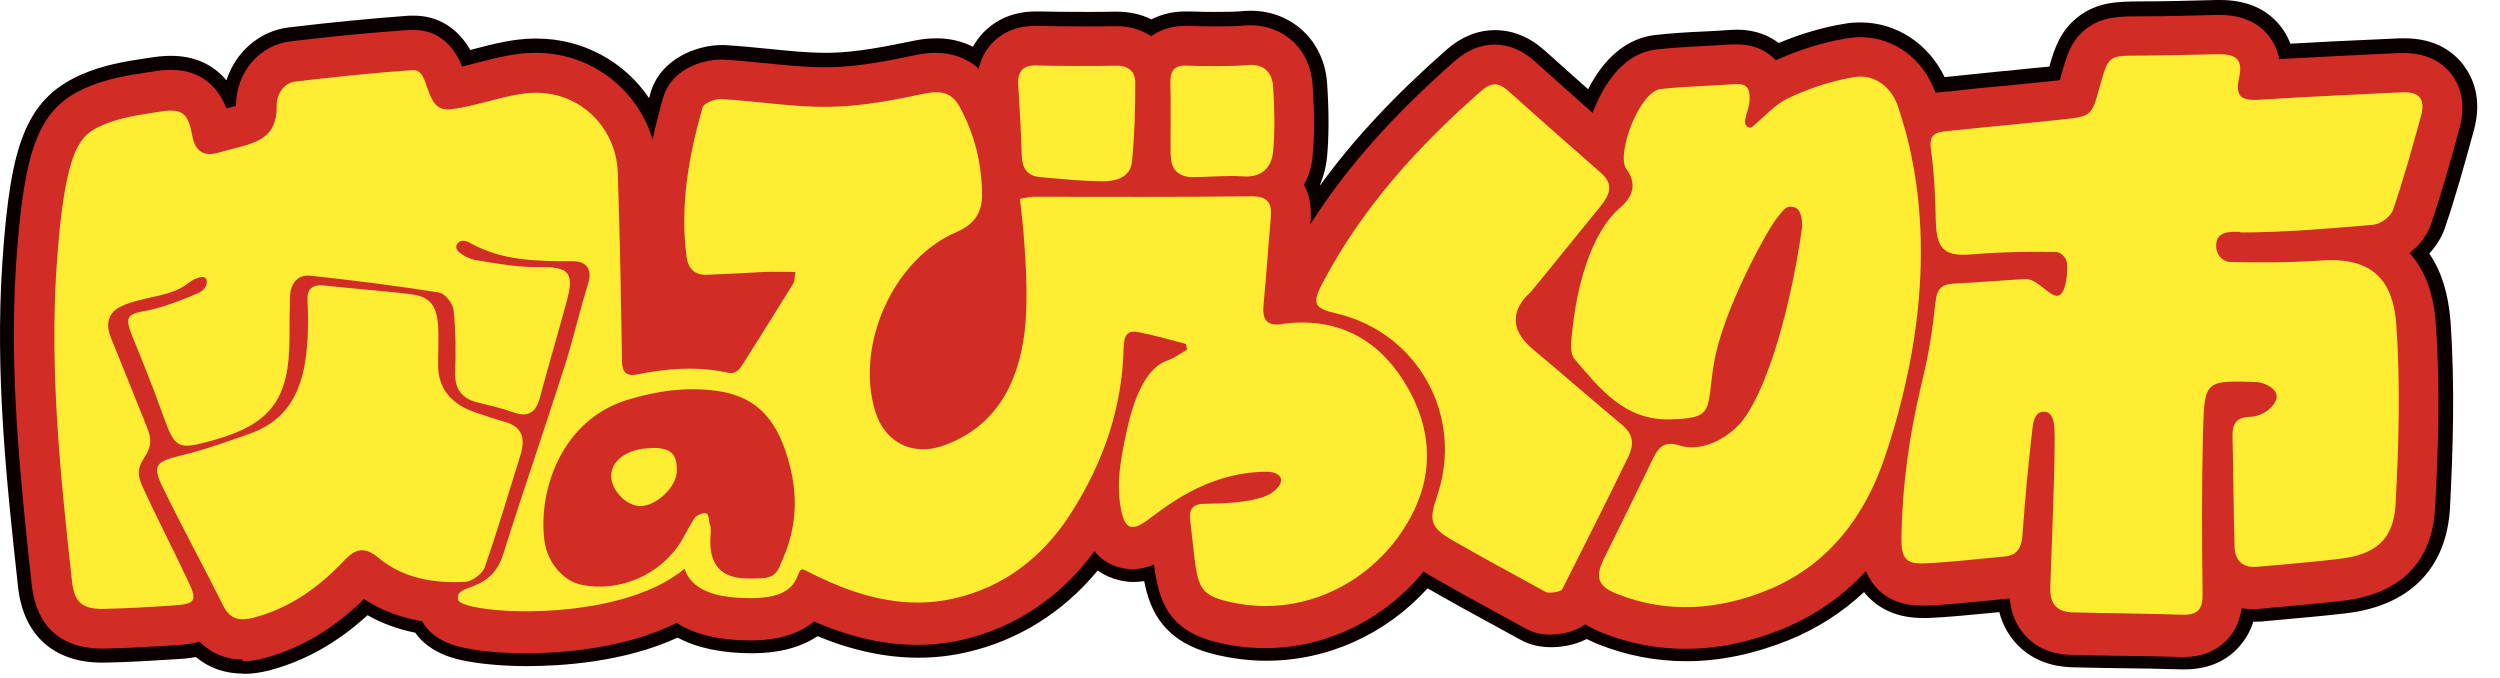 <svg width="107" height="29" viewBox="0 0 107 29" fill="none" xmlns="http://www.w3.org/2000/svg">
<path d="M10.391 28.83C9.631 28.83 8.941 28.59 8.381 28.12C8.071 28.18 7.801 28.2 7.601 28.21C6.651 28.27 5.581 28.34 4.491 28.36C4.451 28.36 4.401 28.36 4.361 28.36C2.301 28.36 0.991 27.18 0.771 25.11C0.281 20.63 -0.219 16 0.101 11.23C0.281 8.53 0.551 6.89 1.011 5.75C1.501 4.52 2.251 3.74 3.441 3.21C4.401 2.78 5.361 2.63 6.211 2.5L6.481 2.46C6.801 2.41 7.061 2.39 7.321 2.39C8.311 2.39 9.121 2.75 9.691 3.44C10.081 2.23 11.101 1.32 12.381 1.17C14.321 0.94 15.901 0.79 17.511 0.67C17.581 0.67 17.641 0.67 17.711 0.67C18.741 0.67 19.581 1.19 20.131 2.14C20.191 2.12 20.251 2.11 20.311 2.09C21.121 1.88 21.961 1.66 22.861 1.65C22.891 1.65 22.931 1.65 22.961 1.65C24.941 1.65 26.721 2.63 27.781 4.2C27.801 4.13 27.821 4.05 27.841 3.98C28.271 2.48 29.881 1.93 30.861 1.93C30.921 1.93 30.971 1.93 31.031 1.93C31.671 1.97 32.291 2.03 32.891 2.09H32.911C33.761 2.18 34.571 2.26 35.341 2.26C35.401 2.26 35.451 2.26 35.511 2.26C36.651 2.24 37.871 2 39.131 1.74C39.461 1.67 39.771 1.64 40.081 1.64C40.641 1.64 41.171 1.76 41.641 2C41.761 1.79 41.901 1.59 42.061 1.42C42.461 1 43.171 0.49 44.331 0.49C44.391 0.49 44.451 0.49 44.521 0.49C44.791 0.5 45.661 0.51 46.461 0.51C47.011 0.51 47.471 0.51 47.641 0.5C47.701 0.5 47.751 0.5 47.801 0.5C48.341 0.5 48.841 0.61 49.281 0.83C49.711 0.61 50.191 0.49 50.731 0.49C50.821 0.49 50.911 0.49 50.991 0.49C51.051 0.49 51.361 0.51 51.941 0.51C52.571 0.51 52.931 0.5 53.011 0.49C53.181 0.47 53.361 0.46 53.531 0.46C55.311 0.46 56.681 1.77 56.801 3.57C56.881 4.78 56.881 5.77 56.801 6.7C56.761 7.12 56.661 7.52 56.501 7.89C56.501 7.89 56.501 7.91 56.511 7.92C57.931 5.96 59.721 4.05 61.921 2.12C62.551 1.57 63.241 1.29 63.991 1.29C64.741 1.29 65.461 1.58 66.101 2.15C66.771 2.75 67.391 3.3 67.971 3.82C68.861 2.08 70.001 1.6 70.821 1.5C71.531 1.42 72.211 1.38 72.871 1.35H72.891C73.281 1.33 73.681 1.31 74.061 1.28C74.161 1.28 74.261 1.27 74.351 1.27C75.151 1.27 75.731 1.54 76.131 1.84C77.091 1.44 78.041 1.16 78.981 1.01C79.201 0.97 79.421 0.96 79.631 0.96C81.161 0.96 82.531 1.86 83.231 3.3C84.081 3.21 84.971 3.12 85.761 3.04H85.811C86.441 2.97 87.081 2.91 87.711 2.85C87.931 2.06 88.191 1.31 88.931 0.73C89.771 0.07 90.671 0.07 91.551 0.06H91.571C92.661 0.06 93.761 0.03 94.861 0C94.911 0 94.971 0 95.021 0C96.141 0 97.001 0.37 97.591 1.1C97.781 1.33 97.921 1.59 98.031 1.87C99.241 1.8 100.451 1.74 101.631 1.69L102.691 1.64C102.771 1.64 102.851 1.64 102.921 1.64C104.281 1.64 105.041 2.26 105.441 2.79C105.841 3.32 106.251 4.23 105.881 5.58C105.511 6.93 105.121 8.36 104.641 9.76C104.511 10.15 104.271 10.53 103.971 10.85C104.501 11.62 104.791 12.58 104.881 13.75C105.081 16.56 104.981 19.36 104.861 21.72C104.721 24.32 103.141 25.93 100.401 26.25C99.371 26.37 98.331 26.46 97.331 26.55L96.801 26.6C96.691 26.6 96.581 26.61 96.471 26.61C96.461 26.61 96.451 26.61 96.441 26.61C96.301 27.06 96.061 27.45 95.741 27.78C95.171 28.36 94.411 28.65 93.491 28.65C93.441 28.65 93.401 28.65 93.351 28.65C92.501 28.62 91.631 28.61 90.801 28.6H90.781C90.131 28.59 89.401 28.58 88.691 28.56C87.711 28.53 86.911 28.2 86.311 27.56C85.951 27.17 85.701 26.72 85.571 26.2C85.431 26.21 85.141 26.24 85.141 26.24C84.301 26.32 83.431 26.41 82.551 26.45C82.461 26.45 82.371 26.45 82.291 26.45C81.331 26.45 80.551 26.15 79.971 25.56C79.901 25.49 79.841 25.42 79.781 25.34C78.841 26.22 77.761 26.91 76.551 27.4C75.081 27.99 73.611 28.3 72.181 28.3C70.891 28.3 69.631 28.06 68.421 27.58C68.291 27.53 68.111 27.45 67.911 27.35C67.331 27.65 66.731 27.7 66.391 27.7C65.901 27.7 65.481 27.6 65.091 27.39C64.711 27.18 64.321 26.97 63.941 26.76C63.001 26.25 62.051 25.73 61.101 25.18C59.311 27.15 56.821 28.28 54.201 28.28C53.441 28.28 52.671 28.18 51.921 27.99C49.831 27.46 49.221 26.17 48.971 24.87C48.821 24.89 48.671 24.91 48.521 24.91C48.231 24.91 47.591 24.85 46.981 24.42C45.491 26.22 43.561 27.42 41.361 27.92C40.701 28.07 40.011 28.15 39.321 28.15C37.921 28.15 36.501 27.85 34.991 27.23C34.271 27.71 33.331 27.96 32.201 27.96C30.911 27.96 29.841 27.74 29.001 27.29C26.701 28.35 24.001 28.51 22.561 28.51C21.651 28.51 20.781 28.44 20.101 28.32C19.631 28.24 18.441 28.03 17.771 27.08C17.031 26.93 16.341 26.68 15.731 26.33C14.441 27.51 13.071 28.28 11.541 28.69C11.151 28.79 10.791 28.84 10.451 28.84L10.391 28.83Z" fill="#0B0000"/>
<path d="M10.391 28.23C9.671 28.23 9.031 27.96 8.541 27.46C8.171 27.58 7.811 27.6 7.561 27.61C6.611 27.67 5.551 27.74 4.481 27.76C4.441 27.76 4.401 27.76 4.361 27.76C2.621 27.76 1.551 26.8 1.361 25.05C0.881 20.59 0.381 15.99 0.691 11.28C1.031 6.27 1.671 4.65 3.671 3.76C4.551 3.37 5.481 3.22 6.291 3.1L6.561 3.06C6.851 3.01 7.081 2.99 7.311 2.99C8.731 2.99 9.391 3.86 9.691 4.64C9.841 4.6 10.001 4.56 10.101 4.53C10.101 3.11 11.091 1.93 12.431 1.77C14.361 1.54 15.941 1.39 17.531 1.28C17.581 1.28 17.641 1.28 17.691 1.28C18.971 1.28 19.531 2.24 19.781 2.85C19.991 2.8 20.211 2.74 20.441 2.68C21.221 2.48 22.021 2.27 22.841 2.26C22.871 2.26 22.901 2.26 22.931 2.26C25.291 2.26 27.281 3.81 27.931 5.97C28.071 5.32 28.231 4.71 28.391 4.16C28.731 2.98 30.041 2.55 30.841 2.55C30.891 2.55 30.931 2.55 30.971 2.55C31.601 2.59 32.221 2.65 32.821 2.71C33.691 2.8 34.511 2.88 35.311 2.88C35.371 2.88 35.431 2.88 35.491 2.88C36.691 2.86 37.941 2.62 39.221 2.35C39.511 2.29 39.781 2.26 40.041 2.26C40.761 2.26 41.391 2.49 41.891 2.94C41.981 2.52 42.171 2.16 42.461 1.85C42.781 1.51 43.351 1.11 44.301 1.11C44.351 1.11 44.411 1.11 44.461 1.11C44.741 1.12 45.601 1.13 46.431 1.13C47.001 1.13 47.461 1.13 47.641 1.12C47.691 1.12 47.731 1.12 47.781 1.12C48.441 1.12 48.921 1.32 49.271 1.55C49.591 1.32 50.061 1.11 50.711 1.11C50.781 1.11 50.861 1.11 50.931 1.11C51.031 1.11 51.391 1.13 51.921 1.13C52.601 1.13 52.981 1.11 53.051 1.11C53.201 1.09 53.351 1.08 53.501 1.08C54.981 1.08 56.081 2.13 56.181 3.64C56.261 4.82 56.261 5.78 56.181 6.67C56.141 7.12 56.011 7.54 55.811 7.91C56.051 8.35 56.141 8.88 56.091 9.49C56.091 9.52 56.091 9.56 56.091 9.59C57.621 7.18 59.631 4.92 62.291 2.59C62.811 2.14 63.371 1.91 63.971 1.91C64.571 1.91 65.161 2.15 65.681 2.62C66.591 3.44 67.411 4.16 68.161 4.83C68.211 4.71 68.261 4.59 68.311 4.47C68.941 3.05 69.831 2.24 70.871 2.12C71.561 2.04 72.231 2.01 72.891 1.97C73.291 1.95 73.701 1.93 74.101 1.9C74.181 1.9 74.261 1.9 74.341 1.9C75.181 1.9 75.711 2.26 76.001 2.58C77.031 2.12 78.061 1.8 79.061 1.64C79.251 1.61 79.431 1.59 79.621 1.59C81.061 1.59 82.321 2.52 82.841 3.97C82.971 3.95 83.091 3.94 83.181 3.93H83.261C84.121 3.83 85.011 3.74 85.801 3.67H85.851C86.561 3.6 87.291 3.52 88.001 3.45C88.051 3.45 88.101 3.44 88.161 3.43C88.171 3.38 88.201 3.28 88.201 3.28C88.441 2.43 88.621 1.75 89.281 1.24C89.961 0.71 90.691 0.7 91.531 0.7H91.551C92.641 0.7 93.751 0.67 94.851 0.64C94.901 0.64 94.951 0.64 94.991 0.64C95.921 0.64 96.621 0.94 97.091 1.52C97.321 1.81 97.481 2.16 97.551 2.53C98.921 2.45 100.291 2.39 101.621 2.32L102.681 2.27C102.751 2.27 102.821 2.27 102.881 2.27C104.001 2.27 104.611 2.77 104.931 3.19C105.251 3.61 105.571 4.35 105.271 5.47C104.911 6.81 104.511 8.23 104.041 9.61C103.881 10.07 103.551 10.5 103.131 10.83C103.791 11.57 104.161 12.56 104.251 13.84C104.451 16.61 104.351 19.39 104.221 21.74C104.101 24.05 102.741 25.42 100.291 25.71C99.261 25.83 98.231 25.92 97.231 26.01L96.711 26.06C96.621 26.06 96.531 26.07 96.441 26.07C96.271 26.07 96.111 26.06 95.941 26.03C95.861 26.59 95.641 27.06 95.281 27.42C94.821 27.88 94.211 28.12 93.461 28.12C93.421 28.12 93.381 28.12 93.331 28.12C92.481 28.09 91.611 28.08 90.771 28.07H90.761C90.111 28.06 89.381 28.05 88.661 28.03C87.841 28.01 87.181 27.74 86.701 27.22C86.301 26.79 86.071 26.26 86.021 25.62C85.991 25.62 85.971 25.62 85.951 25.62C85.651 25.65 85.351 25.68 85.051 25.71H85.041C84.211 25.79 83.351 25.88 82.481 25.92C82.401 25.92 82.321 25.92 82.251 25.92C81.461 25.92 80.821 25.68 80.361 25.21C80.131 24.97 79.971 24.71 79.861 24.44C78.861 25.53 77.661 26.36 76.291 26.92C74.891 27.49 73.501 27.77 72.141 27.77C70.931 27.77 69.731 27.54 68.591 27.09C68.391 27.01 68.121 26.89 67.851 26.72C67.311 27.11 66.651 27.16 66.341 27.16C65.961 27.16 65.631 27.08 65.331 26.92C64.951 26.71 64.561 26.5 64.181 26.29C63.231 25.77 62.241 25.23 61.271 24.67C61.151 24.6 61.041 24.53 60.931 24.46C59.251 26.52 56.761 27.74 54.151 27.74C53.441 27.74 52.721 27.65 52.011 27.47C49.971 26.95 49.591 25.68 49.391 24.16C49.121 24.28 48.811 24.36 48.451 24.36C48.171 24.36 47.411 24.29 46.841 23.59C45.391 25.57 43.441 26.87 41.161 27.39C40.541 27.53 39.901 27.6 39.251 27.6C37.841 27.6 36.391 27.27 34.841 26.6C34.191 27.14 33.281 27.41 32.131 27.41C30.801 27.41 29.731 27.16 28.961 26.66C26.721 27.78 23.971 27.96 22.501 27.96C21.631 27.96 20.791 27.9 20.141 27.78C19.681 27.7 18.561 27.5 18.071 26.59C17.141 26.43 16.301 26.12 15.581 25.64C14.271 26.92 12.871 27.75 11.311 28.17C10.971 28.26 10.661 28.3 10.371 28.3L10.391 28.23Z" fill="#D12C25"/>
<path d="M54.921 13.87C54.201 13.97 54.021 13.69 54.081 13.03C54.201 11.79 54.281 10.55 54.391 9.31C54.451 8.65 54.241 8.39 53.501 8.4C50.411 8.44 47.321 8.42 44.241 8.42C44.071 8.42 43.891 8.47 43.651 8.51C43.711 8.94 44.101 12.21 43.851 14.22C43.581 16.37 42.661 18.24 40.411 19.06C39.081 19.55 37.871 18.95 37.461 17.61C36.591 14.79 38.221 11.09 40.941 9.93C41.711 9.6 42.021 9.1 42.031 8.37C42.031 7.03 41.721 5.75 41.071 4.57C40.751 3.98 40.301 3.86 39.601 4C38.261 4.28 36.901 4.55 35.541 4.57C33.991 4.6 32.441 4.33 30.891 4.24C30.611 4.22 30.121 4.41 30.071 4.6C29.471 6.7 29.091 8.83 29.391 11.03C29.461 11.51 29.761 11.79 30.261 11.76C31.081 11.73 31.901 11.68 32.711 11.64C33.141 11.62 33.571 11.64 34.041 11.64C34.001 11.92 34.011 12.04 33.961 12.12C33.211 13.33 32.461 14.54 31.691 15.74C31.611 15.86 31.371 16 31.251 15.97C29.901 15.66 28.571 15.76 27.241 16.03C26.831 16.11 26.631 15.95 26.621 15.47C26.581 12.77 26.531 10.07 26.441 7.38C26.371 5.44 24.811 3.93 22.881 3.97C21.751 3.99 20.381 4.57 19.251 4.68C18.111 4.79 18.451 2.94 17.661 3C15.951 3.12 14.341 3.29 12.641 3.49C12.181 3.54 11.831 4 11.841 4.54C11.861 6.14 10.661 6.14 9.361 6.53C8.728 6.717 8.351 6.48 8.231 5.82C8.051 4.84 7.811 4.62 6.841 4.78C6.011 4.91 5.141 5.02 4.381 5.36C3.461 5.77 2.771 6.21 2.421 11.42C2.121 15.93 2.591 20.41 3.081 24.89C3.181 25.78 3.521 26.08 4.441 26.06C5.441 26.04 6.451 25.98 7.451 25.91C8.351 25.85 8.451 25.72 8.071 24.91C7.421 23.52 6.701 22.16 6.071 20.76C5.551 19.59 6.811 19.57 6.311 18.34C5.791 17.04 5.271 15.74 4.741 14.44C4.501 13.85 4.641 13.37 5.191 13.11C6.121 12.67 7.271 12.74 8.071 12.11C8.321 11.91 8.701 11.77 8.811 11.92C8.921 12.07 8.811 12.39 8.531 12.52C8.251 12.65 7.071 13.15 6.301 13.29C5.431 13.44 5.321 13.55 5.671 14.41C6.121 15.51 6.561 16.61 6.961 17.73C7.491 19.21 7.591 19.27 9.101 18.85C11.601 18.16 12.391 17.08 12.391 14.45C12.391 13.87 12.391 13.28 12.411 12.7C12.431 12.15 12.721 11.74 13.291 11.8C15.131 12 16.961 12.23 18.791 12.52C19.041 12.56 19.381 12.98 19.411 13.26C19.511 14.15 19.511 15.06 19.481 15.95C19.461 16.65 19.761 17.05 20.421 17.22C20.931 17.35 21.451 17.46 21.951 17.64C22.621 17.89 22.941 17.64 23.111 17.01C23.471 15.65 23.871 14.31 24.241 12.95C24.601 11.64 24.361 11.41 23.021 11.43C22.111 11.44 21.201 11.27 20.301 11.12C20.081 11.08 19.381 10.77 19.551 10.47C19.721 10.17 20.051 10.36 20.121 10.4C21.491 11.17 22.991 11.18 24.511 11.18C25.051 11.18 25.381 11.48 25.171 12.14C24.801 13.33 24.531 14.54 24.151 15.72C23.301 18.39 22.381 21.03 21.541 23.71C21.001 25.44 19.471 24.93 19.601 25.66C19.711 26.28 26.411 26.76 29.301 24.34C29.661 25.46 31.081 25.6 32.161 25.6C34.601 25.6 33.911 24.11 34.471 24.41C34.701 24.53 34.941 24.65 35.181 24.76C36.971 25.6 38.861 26.06 40.811 25.62C42.991 25.13 44.671 23.81 45.861 21.93C47.221 19.79 48.031 17.46 48.091 14.91C48.101 14.51 48.151 14.11 48.691 14.21C49.381 14.34 50.061 14.54 50.751 14.72C50.771 14.8 50.791 14.88 50.811 14.96C50.531 15.12 50.261 15.33 49.961 15.43C49.171 15.7 48.591 16.75 48.231 18.41C47.971 19.63 47.741 20.73 48.001 21.91C48.161 22.63 48.451 22.72 49.031 22.32C49.791 21.79 51.561 20.21 54.201 20.19C54.811 20.19 55.131 20.57 54.441 21.09C54.161 21.3 53.311 21.56 51.581 21.56C51.021 21.56 50.881 21.81 50.941 22.29C51.261 24.89 51.101 25.38 52.451 25.72C55.631 26.53 58.601 24.99 60.121 22.57C61.461 20.45 61.341 18.31 60.061 16.28C58.901 14.45 57.141 13.56 54.911 13.86L54.921 13.87ZM33.391 24.21C33.131 24.79 32.791 24.75 32.121 24.76C31.481 24.76 30.281 24.7 30.411 22.92C30.421 22.76 30.441 22.59 30.381 22.45C30.311 22.28 30.401 21.86 30.051 21.98C29.701 22.09 29.751 22.17 29.651 22.3C29.461 22.58 29.321 22.9 29.141 23.19C28.261 24.61 26.501 25.36 24.891 25.03C24.111 24.87 23.431 24.09 23.301 23.14C23.021 20.94 24.071 17.96 26.861 17.11C28.121 16.73 29.381 16.55 30.681 16.73C32.431 16.97 33.351 18.01 33.841 20.08C34.341 22.15 33.641 23.63 33.381 24.2L33.391 24.21Z" fill="#FFED34"/>
<path d="M95.881 9.95C97.781 9.95 99.681 9.78 101.581 9.62C101.881 9.6 102.321 9.27 102.421 8.99C102.871 7.67 103.251 6.31 103.621 4.96C103.821 4.23 103.541 3.91 102.781 3.95C100.751 4.05 98.711 4.14 96.681 4.27C95.961 4.31 95.651 4.16 95.831 3.34C96.011 2.55 95.711 2.3 94.911 2.32C93.801 2.35 92.691 2.37 91.571 2.38C90.241 2.38 90.241 2.38 89.871 3.7C89.521 4.98 89.521 4.98 88.191 5.12C86.611 5.29 85.031 5.43 83.451 5.6C83.011 5.65 82.541 5.63 82.641 6.36C82.781 7.38 82.831 8.41 82.851 9.44C82.881 10.7 83.231 11 84.491 10.88C85.651 10.78 86.811 10.77 87.981 10.78C88.161 10.78 88.451 10.99 88.471 11.3C88.501 11.61 88.441 12.53 88.111 12.65C87.771 12.77 87.191 11.91 86.691 11.94C85.661 12.01 84.631 12.08 83.601 12.14C83.081 12.17 82.901 12.38 82.841 12.91C82.701 14.22 82.551 15.15 82.241 16.43C81.721 18.6 81.411 20.79 81.381 23.02C81.371 23.88 81.551 24.16 82.401 24.11C83.531 24.06 84.661 23.92 85.791 23.82C86.341 23.77 86.521 23.44 86.561 22.91C86.671 21.38 86.811 19.85 86.991 18.33C87.021 18.08 87.081 17.62 87.481 17.62C87.881 17.62 87.921 18.14 87.931 18.41C87.981 19.55 87.781 24.05 87.751 25.16C87.731 25.88 88.071 26.2 88.731 26.21C90.291 26.25 91.851 26.26 93.411 26.31C94.071 26.33 94.281 26.07 94.271 25.42C94.241 23.09 94.231 20.77 94.291 18.44C94.351 16.28 94.391 16.28 96.581 16.35C96.811 16.35 98.011 16.72 97.111 17.52C96.911 17.7 96.591 17.83 96.321 17.84C95.721 17.85 95.541 18.13 95.551 18.68C95.591 20.26 95.591 21.85 95.641 23.43C95.661 23.98 95.981 24.31 96.581 24.26C97.761 24.16 98.941 24.06 100.121 23.92C101.661 23.74 102.451 23.11 102.531 21.57C102.671 19.01 102.741 16.43 102.561 13.88C102.431 12.08 101.611 10.98 99.331 11.15C98.041 11.24 96.741 11.24 95.441 11.21C95.221 11.21 94.851 10.99 94.851 10.52C94.851 9.89 95.421 9.92 95.891 9.92L95.881 9.95Z" fill="#FFED34"/>
<path d="M81.241 4.57C80.961 3.75 80.261 3.15 79.351 3.3C78.391 3.46 77.431 3.78 76.541 4.2C75.951 4.48 75.481 5.03 74.961 5.46C74.421 5.47 74.851 4.73 74.871 4.41C74.911 3.96 74.901 3.54 74.241 3.6C73.191 3.68 72.131 3.69 71.081 3.81C70.151 3.92 69.171 6.61 69.601 7.22C70.091 7.9 69.871 8.43 69.341 8.89C67.771 10.25 67.391 13.31 67.321 13.92C67.271 14.41 67.141 15.08 67.391 15.37C68.481 16.64 69.531 18.01 71.511 17.95C73.391 17.89 73.031 17.59 73.351 15.58C73.721 13.28 75.671 9.81 76.031 9.36C76.391 8.9 76.471 8.79 76.791 8.87C77.111 8.95 77.151 9.49 77.121 9.77C76.991 10.81 76.231 15.49 74.741 17.78C74.141 18.7 72.871 19.38 71.901 19.07C71.241 18.86 70.991 19.12 70.741 19.64C70.051 21.07 69.351 22.49 68.651 23.91C68.251 24.72 68.391 25.1 69.231 25.43C71.391 26.28 73.571 26.1 75.641 25.26C78.231 24.21 79.821 22.11 80.681 19.54C83.101 12.3 82.151 7.25 81.241 4.58V4.57Z" fill="#FFED34"/>
<path d="M69.491 18.24C68.191 17.16 66.921 16.04 65.621 14.96C64.031 13.64 65.461 12.57 65.541 12.47C66.521 11.26 67.511 10.06 68.491 8.84C68.871 8.37 69.111 7.91 68.521 7.4C67.191 6.24 65.861 5.06 64.541 3.88C64.161 3.54 63.841 3.51 63.431 3.86C60.701 6.25 58.301 8.89 56.601 12.12C56.141 13 56.241 13.2 57.211 13.42C60.701 14.24 62.681 17.84 61.501 21.25C61.151 22.27 61.221 22.58 62.141 23.11C63.471 23.88 64.821 24.6 66.161 25.34C66.271 25.4 66.801 25.35 66.871 25.21C67.821 23.32 68.781 21.43 69.701 19.53C69.911 19.09 69.941 18.63 69.481 18.24H69.491Z" fill="#FFED34"/>
<path d="M20.761 24.23C21.311 22.66 21.781 21.06 22.281 19.46C22.491 18.77 22.361 18.26 21.591 18.05C21.211 17.95 20.841 17.81 20.461 17.69C19.301 17.33 18.731 16.62 18.751 15.56C18.751 14.89 18.781 14.41 18.751 13.94C18.681 13.02 18.381 12.68 17.501 12.58C16.291 12.44 15.081 12.35 13.871 12.22C13.361 12.17 13.131 12.36 13.161 12.89C13.191 13.44 13.191 14 13.161 14.56C13.051 16.31 12.591 17.88 10.721 18.55C9.741 18.9 8.751 19.25 7.731 19.5C6.681 19.75 6.501 19.91 6.961 20.85C7.791 22.56 8.711 24.23 9.561 25.94C9.871 26.55 10.311 26.58 10.881 26.43C12.421 26.02 13.651 25.13 14.721 24C15.191 23.5 15.581 23.36 16.191 23.87C17.261 24.76 18.581 24.98 19.931 24.9C20.231 24.88 20.671 24.53 20.771 24.24L20.761 24.23Z" fill="#FFED34"/>
<path d="M43.731 6.67C43.751 7.21 43.971 7.53 44.511 7.58C45.401 7.66 46.301 7.75 47.191 7.76C47.761 7.76 48.381 7.6 48.451 6.91C48.561 5.79 48.591 4.66 48.591 3.53C48.591 3.04 48.261 2.79 47.741 2.81C47.191 2.83 44.961 2.83 44.411 2.8C43.791 2.77 43.541 3.04 43.581 3.65C43.641 4.65 43.701 5.66 43.731 6.66V6.67Z" fill="#FFED34"/>
<path d="M50.111 6.65C50.111 7.25 50.441 7.58 51.051 7.58C51.761 7.58 52.481 7.5 53.191 7.55C54.001 7.61 54.421 7.18 54.491 6.48C54.571 5.57 54.551 4.64 54.491 3.72C54.451 3.04 54.041 2.7 53.301 2.79C52.941 2.84 51.291 2.84 50.841 2.81C50.291 2.77 50.081 3 50.091 3.55C50.121 4.58 50.091 5.62 50.101 6.65H50.111Z" fill="#FFED34"/>
<path d="M27.871 19.18C26.851 19.19 26.121 19.72 26.161 20.42C26.191 21.02 26.821 21.65 27.391 21.66C28.091 21.67 28.971 20.83 28.971 20.14C28.971 19.4 28.701 19.16 27.871 19.17V19.18Z" fill="#FFED34"/>
</svg>

